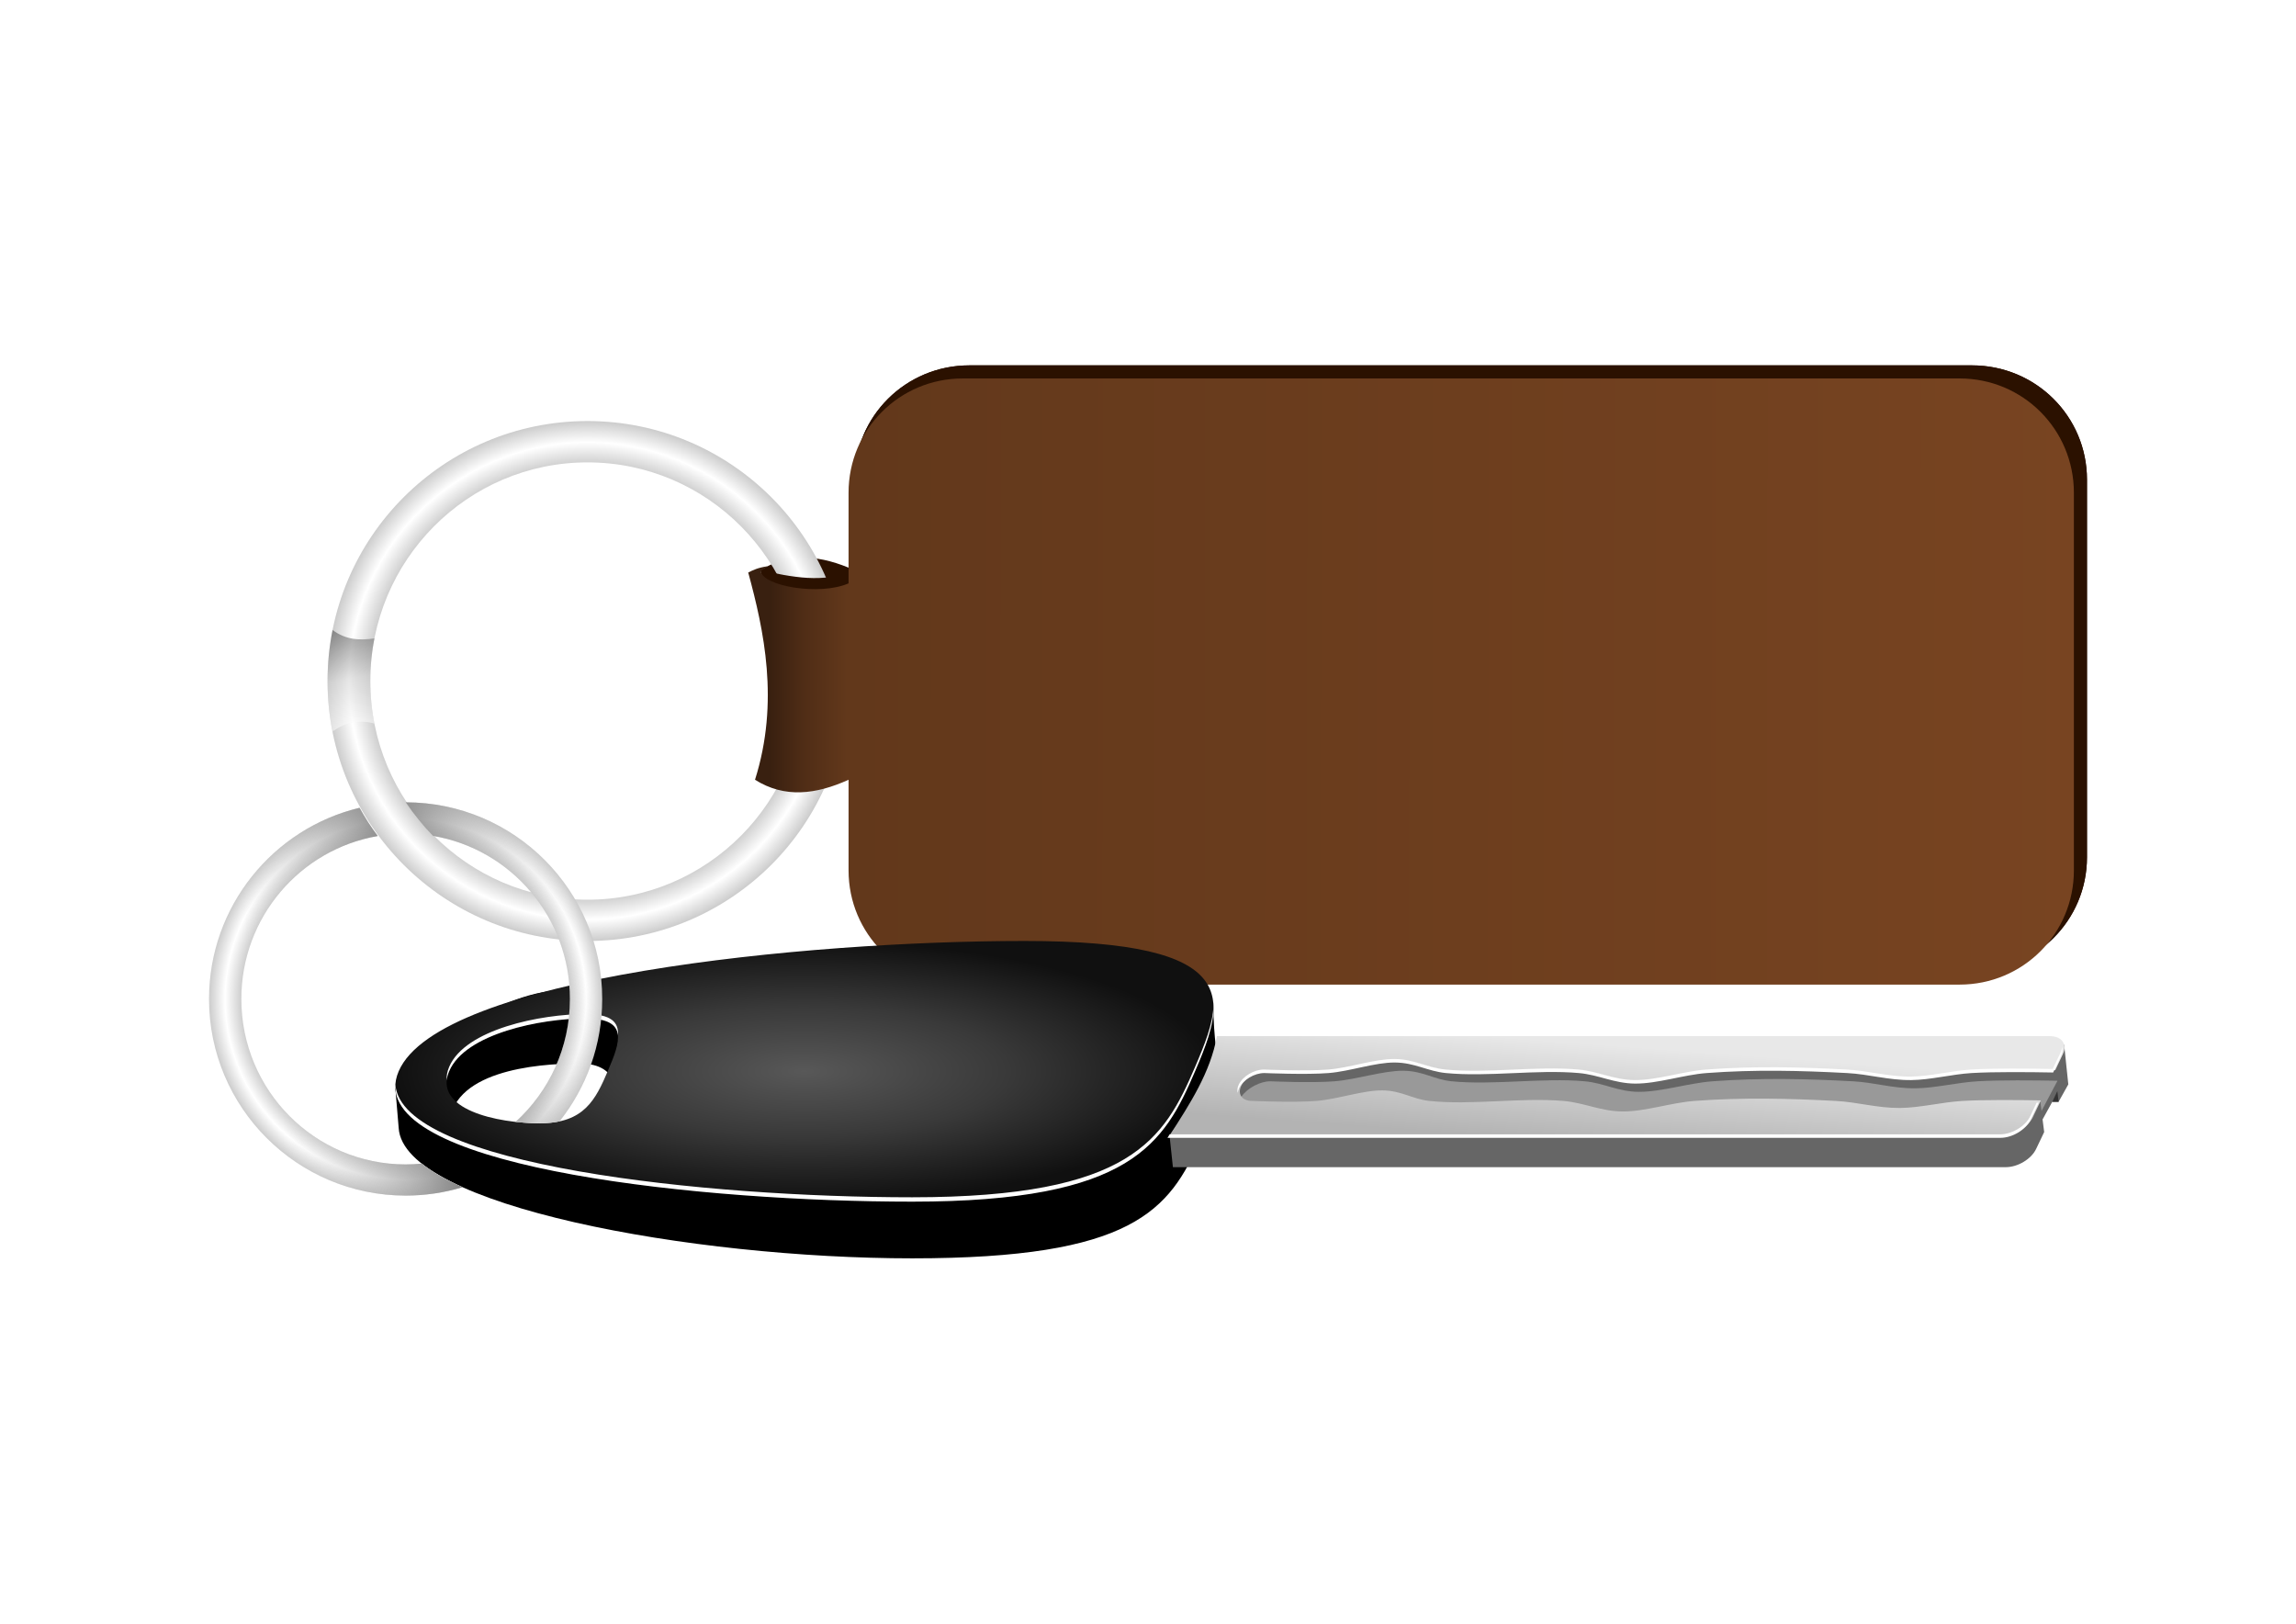 <?xml version="1.0" encoding="UTF-8" standalone="no"?>
<!-- Created with Inkscape (http://www.inkscape.org/) -->

<svg
   xmlns:dc="http://purl.org/dc/elements/1.1/"
   xmlns:cc="http://creativecommons.org/ns#"
   xmlns:rdf="http://www.w3.org/1999/02/22-rdf-syntax-ns#"
   xmlns:svg="http://www.w3.org/2000/svg"
   xmlns="http://www.w3.org/2000/svg"
   xmlns:xlink="http://www.w3.org/1999/xlink"
   xmlns:sodipodi="http://sodipodi.sourceforge.net/DTD/sodipodi-0.dtd"
   xmlns:inkscape="http://www.inkscape.org/namespaces/inkscape"
   width="1052.362"
   height="744.094"
   id="svg2"
   version="1.1"
   inkscape:version="0.48.0 r9654"
   sodipodi:docname="NegociCarro.svg">
  <defs
     id="defs4">
    <linearGradient
       id="linearGradient5562">
      <stop
         style="stop-color:#784421;stop-opacity:1;"
         offset="0"
         id="stop5564" />
      <stop
         id="stop5566"
         offset="0.941"
         style="stop-color:#62381b;stop-opacity:1" />
      <stop
         id="stop5568"
         offset="0.974"
         style="stop-color:#502d16;stop-opacity:1;" />
      <stop
         style="stop-color:#392010;stop-opacity:1;"
         offset="1"
         id="stop5570" />
    </linearGradient>
    <linearGradient
       id="linearGradient5488">
      <stop
         style="stop-color:#cccccc;stop-opacity:0;"
         offset="0"
         id="stop5490" />
      <stop
         id="stop5492"
         offset="0.493"
         style="stop-color:#838383;stop-opacity:1;" />
      <stop
         id="stop5494"
         offset="1"
         style="stop-color:#cccccc;stop-opacity:0;" />
    </linearGradient>
    <linearGradient
       id="linearGradient4870">
      <stop
         style="stop-color:#666666;stop-opacity:1;"
         offset="0"
         id="stop4872" />
      <stop
         id="stop4878"
         offset="0.5"
         style="stop-color:#666666;stop-opacity:1;" />
      <stop
         style="stop-color:#666666;stop-opacity:1;"
         offset="1"
         id="stop4874" />
    </linearGradient>
    <linearGradient
       id="linearGradient4750">
      <stop
         style="stop-color:#b3b3b3;stop-opacity:1;"
         offset="0"
         id="stop4752" />
      <stop
         style="stop-color:#e8e8e8;stop-opacity:1;"
         offset="1"
         id="stop4754" />
    </linearGradient>
    <linearGradient
       id="linearGradient3894">
      <stop
         style="stop-color:#585858;stop-opacity:1;"
         offset="0"
         id="stop3896" />
      <stop
         id="stop3902"
         offset="0.5"
         style="stop-color:#393939;stop-opacity:1;" />
      <stop
         style="stop-color:#101010;stop-opacity:1;"
         offset="1"
         id="stop3898" />
    </linearGradient>
    <linearGradient
       id="linearGradient3046">
      <stop
         id="stop3048"
         offset="0"
         style="stop-color:#784421;stop-opacity:1;" />
      <stop
         style="stop-color:#62381b;stop-opacity:1"
         offset="0.941"
         id="stop5560" />
      <stop
         style="stop-color:#502d16;stop-opacity:1;"
         offset="0.974"
         id="stop3050" />
      <stop
         id="stop3052"
         offset="1"
         style="stop-color:#392010;stop-opacity:1;" />
    </linearGradient>
    <linearGradient
       id="linearGradient3805">
      <stop
         style="stop-color:#784421;stop-opacity:1;"
         offset="0"
         id="stop3807" />
      <stop
         id="stop3813"
         offset="0.5"
         style="stop-color:#502d16;stop-opacity:1;" />
      <stop
         style="stop-color:#392010;stop-opacity:1;"
         offset="1"
         id="stop3809" />
    </linearGradient>
    <linearGradient
       id="linearGradient3827">
      <stop
         id="stop3829"
         offset="0"
         style="stop-color:#6f6f6f;stop-opacity:1;" />
      <stop
         style="stop-color:#3d3d3d;stop-opacity:1;"
         offset="0.049"
         id="stop3841" />
      <stop
         style="stop-color:#cccccc;stop-opacity:1;"
         offset="0.515"
         id="stop3837" />
      <stop
         id="stop3839"
         offset="0.955"
         style="stop-color:#ffffff;stop-opacity:1;" />
      <stop
         id="stop3833"
         offset="1"
         style="stop-color:#cccccc;stop-opacity:0;" />
    </linearGradient>
    <linearGradient
       id="linearGradient3765">
      <stop
         style="stop-color:#cccccc;stop-opacity:1;"
         offset="0"
         id="stop3767" />
      <stop
         id="stop3773"
         offset="0.831"
         style="stop-color:#cccccc;stop-opacity:1;" />
      <stop
         style="stop-color:#ffffff;stop-opacity:1;"
         offset="0.918"
         id="stop3775" />
      <stop
         style="stop-color:#cccccc;stop-opacity:1;"
         offset="1"
         id="stop3769" />
    </linearGradient>
    <radialGradient
       inkscape:collect="always"
       xlink:href="#linearGradient3765"
       id="radialGradient3771"
       cx="499.516"
       cy="371.859"
       fx="499.516"
       fy="371.859"
       r="181.328"
       gradientUnits="userSpaceOnUse"
       gradientTransform="translate(112.683,213.018)" />
    <radialGradient
       inkscape:collect="always"
       xlink:href="#linearGradient3765-7"
       id="radialGradient3771-1"
       cx="499.516"
       cy="371.859"
       fx="499.516"
       fy="371.859"
       r="181.328"
       gradientUnits="userSpaceOnUse" />
    <linearGradient
       id="linearGradient3765-7">
      <stop
         style="stop-color:#cccccc;stop-opacity:1;"
         offset="0"
         id="stop3767-4" />
      <stop
         id="stop3773-0"
         offset="0.831"
         style="stop-color:#cccccc;stop-opacity:1;" />
      <stop
         style="stop-color:#ffffff;stop-opacity:1;"
         offset="0.918"
         id="stop3775-9" />
      <stop
         style="stop-color:#cccccc;stop-opacity:1;"
         offset="1"
         id="stop3769-4" />
    </linearGradient>
    <radialGradient
       gradientTransform="translate(406.591,-56.069)"
       r="181.328"
       fy="371.859"
       fx="499.516"
       cy="371.859"
       cx="499.516"
       gradientUnits="userSpaceOnUse"
       id="radialGradient3797"
       xlink:href="#linearGradient3765-7"
       inkscape:collect="always" />
    <linearGradient
       inkscape:collect="always"
       xlink:href="#linearGradient3827"
       id="linearGradient3825"
       x1="639.92"
       y1="457.574"
       x2="602.417"
       y2="458.079"
       gradientUnits="userSpaceOnUse" />
    <radialGradient
       inkscape:collect="always"
       xlink:href="#linearGradient3765-4"
       id="radialGradient3771-2"
       cx="499.516"
       cy="371.859"
       fx="499.516"
       fy="371.859"
       r="181.328"
       gradientUnits="userSpaceOnUse"
       gradientTransform="translate(112.683,220.339)" />
    <linearGradient
       id="linearGradient3765-4">
      <stop
         style="stop-color:#cccccc;stop-opacity:1;"
         offset="0"
         id="stop3767-5" />
      <stop
         id="stop3773-5"
         offset="0.831"
         style="stop-color:#cccccc;stop-opacity:1;" />
      <stop
         style="stop-color:#ffffff;stop-opacity:1;"
         offset="0.918"
         id="stop3775-1" />
      <stop
         style="stop-color:#cccccc;stop-opacity:1;"
         offset="1"
         id="stop3769-7" />
    </linearGradient>
    <radialGradient
       r="181.328"
       fy="371.859"
       fx="499.516"
       cy="371.859"
       cx="499.516"
       gradientTransform="translate(-342.373,-193.994)"
       gradientUnits="userSpaceOnUse"
       id="radialGradient3867"
       xlink:href="#linearGradient3765-4"
       inkscape:collect="always" />
    <linearGradient
       inkscape:collect="always"
       xlink:href="#linearGradient3827"
       id="linearGradient3895"
       x1="572.335"
       y1="756.648"
       x2="644.384"
       y2="744.326"
       gradientUnits="userSpaceOnUse" />
    <radialGradient
       inkscape:collect="always"
       xlink:href="#linearGradient3765"
       id="radialGradient3023"
       gradientUnits="userSpaceOnUse"
       gradientTransform="translate(112.683,213.018)"
       cx="499.516"
       cy="371.859"
       fx="499.516"
       fy="371.859"
       r="181.328" />
    <linearGradient
       inkscape:collect="always"
       xlink:href="#linearGradient3827"
       id="linearGradient3025"
       gradientUnits="userSpaceOnUse"
       x1="572.335"
       y1="756.648"
       x2="646.783"
       y2="744.579" />
    <linearGradient
       inkscape:collect="always"
       xlink:href="#linearGradient5562"
       id="linearGradient3044"
       gradientUnits="userSpaceOnUse"
       gradientTransform="matrix(0,-1,1,0,0,2)"
       x1="-104.091"
       y1="471.067"
       x2="-701.608"
       y2="470.312" />
    <radialGradient
       inkscape:collect="always"
       xlink:href="#linearGradient3894"
       id="radialGradient3900"
       cx="675.672"
       cy="649.951"
       fx="675.672"
       fy="649.951"
       r="59.722"
       gradientTransform="matrix(1,0,0,3.14,-6,-1352.727)"
       gradientUnits="userSpaceOnUse" />
    <radialGradient
       inkscape:collect="always"
       xlink:href="#linearGradient3894-9"
       id="radialGradient3900-1"
       cx="675.672"
       cy="649.951"
       fx="675.672"
       fy="649.951"
       r="59.722"
       gradientTransform="matrix(1,0,0,3.14,0,-1390.727)"
       gradientUnits="userSpaceOnUse" />
    <linearGradient
       id="linearGradient3894-9">
      <stop
         style="stop-color:#585858;stop-opacity:1;"
         offset="0"
         id="stop3896-4" />
      <stop
         id="stop3902-3"
         offset="0.5"
         style="stop-color:#393939;stop-opacity:1;" />
      <stop
         style="stop-color:#101010;stop-opacity:1;"
         offset="1"
         id="stop3898-0" />
    </linearGradient>
    <radialGradient
       r="59.722"
       fy="649.951"
       fx="675.672"
       cy="649.951"
       cx="675.672"
       gradientTransform="matrix(1,0,0,3.14,-2,-1390.727)"
       gradientUnits="userSpaceOnUse"
       id="radialGradient3920"
       xlink:href="#linearGradient3894-9"
       inkscape:collect="always" />
    <linearGradient
       id="linearGradient3894-9-1">
      <stop
         style="stop-color:#585858;stop-opacity:1;"
         offset="0"
         id="stop3896-4-6" />
      <stop
         id="stop3902-3-2"
         offset="0.5"
         style="stop-color:#393939;stop-opacity:1;" />
      <stop
         style="stop-color:#101010;stop-opacity:1;"
         offset="1"
         id="stop3898-0-2" />
    </linearGradient>
    <radialGradient
       inkscape:collect="always"
       xlink:href="#linearGradient3894-0"
       id="radialGradient3900-2"
       cx="675.672"
       cy="649.951"
       fx="675.672"
       fy="649.951"
       r="59.722"
       gradientTransform="matrix(1,0,0,3.14,0,-1390.727)"
       gradientUnits="userSpaceOnUse" />
    <linearGradient
       id="linearGradient3894-0">
      <stop
         style="stop-color:#585858;stop-opacity:1;"
         offset="0"
         id="stop3896-9" />
      <stop
         id="stop3902-6"
         offset="0.5"
         style="stop-color:#393939;stop-opacity:1;" />
      <stop
         style="stop-color:#101010;stop-opacity:1;"
         offset="1"
         id="stop3898-9" />
    </linearGradient>
    <radialGradient
       r="59.722"
       fy="649.951"
       fx="675.672"
       cy="649.951"
       cx="675.672"
       gradientTransform="matrix(1,0,0,3.14,53.479,-991.59)"
       gradientUnits="userSpaceOnUse"
       id="radialGradient3963"
       xlink:href="#linearGradient3894-0"
       inkscape:collect="always" />
    <radialGradient
       inkscape:collect="always"
       xlink:href="#linearGradient3894-0"
       id="radialGradient3997"
       gradientUnits="userSpaceOnUse"
       gradientTransform="matrix(0,1,-3.14,0,1954.311,-258.877)"
       cx="675.672"
       cy="649.951"
       fx="675.672"
       fy="649.951"
       r="59.722" />
    <filter
       id="filter4016"
       inkscape:label="filter1">
      <feGaussianBlur
         stdDeviation="1.6"
         id="feGaussianBlur4018" />
    </filter>
    <linearGradient
       inkscape:collect="always"
       xlink:href="#linearGradient4750-9"
       id="linearGradient4756-8"
       x1="712.043"
       y1="375.533"
       x2="655.481"
       y2="370.533"
       gradientUnits="userSpaceOnUse" />
    <linearGradient
       id="linearGradient4750-9">
      <stop
         style="stop-color:#b3b3b3;stop-opacity:1;"
         offset="0"
         id="stop4752-6" />
      <stop
         style="stop-color:#e8e8e8;stop-opacity:1;"
         offset="1"
         id="stop4754-1" />
    </linearGradient>
    <linearGradient
       gradientTransform="translate(191.974,289.33)"
       y2="370.533"
       x2="655.481"
       y1="375.533"
       x1="712.043"
       gradientUnits="userSpaceOnUse"
       id="linearGradient4773-3"
       xlink:href="#linearGradient4750-9-1"
       inkscape:collect="always" />
    <linearGradient
       id="linearGradient4750-9-1">
      <stop
         style="stop-color:#b3b3b3;stop-opacity:1;"
         offset="0"
         id="stop4752-6-4" />
      <stop
         style="stop-color:#e8e8e8;stop-opacity:1;"
         offset="1"
         id="stop4754-1-1" />
    </linearGradient>
    <filter
       id="filter4827"
       inkscape:label="filter2">
      <feGaussianBlur
         stdDeviation="0.7"
         id="feGaussianBlur4829" />
    </filter>
    <radialGradient
       inkscape:collect="always"
       xlink:href="#linearGradient3894"
       id="radialGradient4868"
       gradientUnits="userSpaceOnUse"
       gradientTransform="matrix(1,0,0,3.14,-6,-1352.727)"
       cx="675.672"
       cy="649.951"
       fx="675.672"
       fy="649.951"
       r="59.722" />
    <linearGradient
       inkscape:collect="always"
       xlink:href="#linearGradient4870"
       id="linearGradient4887"
       gradientUnits="userSpaceOnUse"
       x1="660.424"
       y1="311.271"
       x2="730.043"
       y2="311.271" />
    <linearGradient
       inkscape:collect="always"
       xlink:href="#linearGradient4750"
       id="linearGradient4889"
       gradientUnits="userSpaceOnUse"
       x1="712.043"
       y1="375.533"
       x2="655.481"
       y2="370.533" />
    <linearGradient
       id="linearGradient3765-5">
      <stop
         style="stop-color:#cccccc;stop-opacity:1;"
         offset="0"
         id="stop3767-9" />
      <stop
         id="stop3773-4"
         offset="0.831"
         style="stop-color:#cccccc;stop-opacity:1;" />
      <stop
         style="stop-color:#ffffff;stop-opacity:1;"
         offset="0.918"
         id="stop3775-7" />
      <stop
         style="stop-color:#cccccc;stop-opacity:1;"
         offset="1"
         id="stop3769-0" />
    </linearGradient>
    <linearGradient
       inkscape:collect="always"
       xlink:href="#linearGradient3827-3"
       id="linearGradient3025-4"
       gradientUnits="userSpaceOnUse"
       x1="572.335"
       y1="756.648"
       x2="646.783"
       y2="744.579" />
    <linearGradient
       id="linearGradient3827-3">
      <stop
         id="stop3829-4"
         offset="0"
         style="stop-color:#6f6f6f;stop-opacity:1;" />
      <stop
         style="stop-color:#3d3d3d;stop-opacity:1;"
         offset="0.049"
         id="stop3841-5" />
      <stop
         style="stop-color:#cccccc;stop-opacity:1;"
         offset="0.515"
         id="stop3837-5" />
      <stop
         id="stop3839-7"
         offset="0.955"
         style="stop-color:#ffffff;stop-opacity:1;" />
      <stop
         id="stop3833-3"
         offset="1"
         style="stop-color:#cccccc;stop-opacity:0;" />
    </linearGradient>
    <linearGradient
       id="linearGradient3765-5-6">
      <stop
         style="stop-color:#cccccc;stop-opacity:1;"
         offset="0"
         id="stop3767-9-3" />
      <stop
         id="stop3773-4-6"
         offset="0.831"
         style="stop-color:#cccccc;stop-opacity:1;" />
      <stop
         style="stop-color:#ffffff;stop-opacity:1;"
         offset="0.918"
         id="stop3775-7-0" />
      <stop
         style="stop-color:#cccccc;stop-opacity:1;"
         offset="1"
         id="stop3769-0-5" />
    </linearGradient>
    <linearGradient
       y2="744.579"
       x2="646.783"
       y1="756.648"
       x1="572.335"
       gradientUnits="userSpaceOnUse"
       id="linearGradient4917-1"
       xlink:href="#linearGradient3827-3-5"
       inkscape:collect="always" />
    <linearGradient
       id="linearGradient3827-3-5">
      <stop
         id="stop3829-4-2"
         offset="0"
         style="stop-color:#6f6f6f;stop-opacity:1;" />
      <stop
         style="stop-color:#3d3d3d;stop-opacity:1;"
         offset="0.049"
         id="stop3841-5-8" />
      <stop
         style="stop-color:#cccccc;stop-opacity:1;"
         offset="0.515"
         id="stop3837-5-2" />
      <stop
         id="stop3839-7-1"
         offset="0.955"
         style="stop-color:#ffffff;stop-opacity:1;" />
      <stop
         id="stop3833-3-9"
         offset="1"
         style="stop-color:#cccccc;stop-opacity:0;" />
    </linearGradient>
    <radialGradient
       inkscape:collect="always"
       xlink:href="#linearGradient3765-5-4"
       id="radialGradient3023-9-3"
       gradientUnits="userSpaceOnUse"
       gradientTransform="translate(112.683,213.018)"
       cx="499.516"
       cy="371.859"
       fx="499.516"
       fy="371.859"
       r="181.328" />
    <linearGradient
       id="linearGradient3765-5-4">
      <stop
         style="stop-color:#cccccc;stop-opacity:1;"
         offset="0"
         id="stop3767-9-2" />
      <stop
         id="stop3773-4-1"
         offset="0.831"
         style="stop-color:#cccccc;stop-opacity:1;" />
      <stop
         style="stop-color:#ffffff;stop-opacity:1;"
         offset="0.918"
         id="stop3775-7-9" />
      <stop
         style="stop-color:#cccccc;stop-opacity:1;"
         offset="1"
         id="stop3769-0-2" />
    </linearGradient>
    <linearGradient
       id="linearGradient3765-5-6-9">
      <stop
         style="stop-color:#cccccc;stop-opacity:1;"
         offset="0"
         id="stop3767-9-3-2" />
      <stop
         id="stop3773-4-6-2"
         offset="0.831"
         style="stop-color:#cccccc;stop-opacity:1;" />
      <stop
         style="stop-color:#ffffff;stop-opacity:1;"
         offset="0.918"
         id="stop3775-7-0-5" />
      <stop
         style="stop-color:#cccccc;stop-opacity:1;"
         offset="1"
         id="stop3769-0-5-8" />
    </linearGradient>
    <linearGradient
       id="linearGradient3765-0">
      <stop
         style="stop-color:#cccccc;stop-opacity:1;"
         offset="0"
         id="stop3767-7" />
      <stop
         id="stop3773-3"
         offset="0.831"
         style="stop-color:#cccccc;stop-opacity:1;" />
      <stop
         style="stop-color:#ffffff;stop-opacity:1;"
         offset="0.918"
         id="stop3775-90" />
      <stop
         style="stop-color:#cccccc;stop-opacity:1;"
         offset="1"
         id="stop3769-9" />
    </linearGradient>
    <linearGradient
       inkscape:collect="always"
       xlink:href="#linearGradient3827-4"
       id="linearGradient3025-6"
       gradientUnits="userSpaceOnUse"
       x1="572.335"
       y1="756.648"
       x2="646.783"
       y2="744.579" />
    <linearGradient
       id="linearGradient3827-4">
      <stop
         id="stop3829-9"
         offset="0"
         style="stop-color:#6f6f6f;stop-opacity:1;" />
      <stop
         style="stop-color:#3d3d3d;stop-opacity:1;"
         offset="0.049"
         id="stop3841-2" />
      <stop
         style="stop-color:#cccccc;stop-opacity:1;"
         offset="0.515"
         id="stop3837-2" />
      <stop
         id="stop3839-9"
         offset="0.955"
         style="stop-color:#ffffff;stop-opacity:1;" />
      <stop
         id="stop3833-1"
         offset="1"
         style="stop-color:#cccccc;stop-opacity:0;" />
    </linearGradient>
    <linearGradient
       id="linearGradient3765-1">
      <stop
         style="stop-color:#cccccc;stop-opacity:1;"
         offset="0"
         id="stop3767-77" />
      <stop
         id="stop3773-6"
         offset="0.831"
         style="stop-color:#cccccc;stop-opacity:1;" />
      <stop
         style="stop-color:#ffffff;stop-opacity:1;"
         offset="0.918"
         id="stop3775-3" />
      <stop
         style="stop-color:#cccccc;stop-opacity:1;"
         offset="1"
         id="stop3769-5" />
    </linearGradient>
    <linearGradient
       inkscape:collect="always"
       xlink:href="#linearGradient3827-9"
       id="linearGradient3025-7"
       gradientUnits="userSpaceOnUse"
       x1="572.335"
       y1="756.648"
       x2="646.783"
       y2="744.579" />
    <linearGradient
       id="linearGradient3827-9">
      <stop
         id="stop3829-0"
         offset="0"
         style="stop-color:#6f6f6f;stop-opacity:1;" />
      <stop
         style="stop-color:#3d3d3d;stop-opacity:1;"
         offset="0.049"
         id="stop3841-4" />
      <stop
         style="stop-color:#cccccc;stop-opacity:1;"
         offset="0.515"
         id="stop3837-1" />
      <stop
         id="stop3839-74"
         offset="0.955"
         style="stop-color:#ffffff;stop-opacity:1;" />
      <stop
         id="stop3833-7"
         offset="1"
         style="stop-color:#cccccc;stop-opacity:0;" />
    </linearGradient>
    <linearGradient
       id="linearGradient3894-1">
      <stop
         style="stop-color:#585858;stop-opacity:1;"
         offset="0"
         id="stop3896-94" />
      <stop
         id="stop3902-67"
         offset="0.5"
         style="stop-color:#393939;stop-opacity:1;" />
      <stop
         style="stop-color:#101010;stop-opacity:1;"
         offset="1"
         id="stop3898-4" />
    </linearGradient>
    <filter
       color-interpolation-filters="sRGB"
       id="filter4016-4"
       inkscape:label="filter1">
      <feGaussianBlur
         stdDeviation="1.6"
         id="feGaussianBlur4018-5" />
    </filter>
    <radialGradient
       inkscape:collect="always"
       xlink:href="#linearGradient3765-0"
       id="radialGradient5433"
       gradientUnits="userSpaceOnUse"
       gradientTransform="matrix(0,0.497,-0.497,0,276.775,55.947)"
       cx="499.516"
       cy="371.859"
       fx="499.516"
       fy="371.859"
       r="181.328" />
    <radialGradient
       inkscape:collect="always"
       xlink:href="#linearGradient3765-0-3"
       id="radialGradient5433-0"
       gradientUnits="userSpaceOnUse"
       gradientTransform="matrix(0,0.497,-0.497,0,276.775,55.947)"
       cx="499.516"
       cy="371.859"
       fx="499.516"
       fy="371.859"
       r="181.328" />
    <linearGradient
       id="linearGradient3765-0-3">
      <stop
         id="stop3773-3-7"
         offset="0"
         style="stop-color:#cccccc;stop-opacity:0;" />
      <stop
         style="stop-color:#838383;stop-opacity:1;"
         offset="0.5"
         id="stop3775-90-9" />
      <stop
         style="stop-color:#cccccc;stop-opacity:0;"
         offset="1"
         id="stop3769-9-7" />
    </linearGradient>
    <linearGradient
       inkscape:collect="always"
       xlink:href="#linearGradient5488"
       id="linearGradient5486"
       gradientUnits="userSpaceOnUse"
       x1="595.769"
       y1="789.63"
       x2="625.531"
       y2="935.974" />
    <linearGradient
       inkscape:collect="always"
       xlink:href="#linearGradient3046-8"
       id="linearGradient3044-9"
       gradientUnits="userSpaceOnUse"
       gradientTransform="translate(962.721,-312.355)"
       x1="-104.091"
       y1="471.067"
       x2="-701.608"
       y2="470.312" />
    <linearGradient
       id="linearGradient3046-8">
      <stop
         id="stop3048-7"
         offset="0"
         style="stop-color:#784421;stop-opacity:1;" />
      <stop
         style="stop-color:#502d16;stop-opacity:1;"
         offset="0.94"
         id="stop3050-7" />
      <stop
         id="stop3052-1"
         offset="1"
         style="stop-color:#392010;stop-opacity:1;" />
    </linearGradient>
    <radialGradient
       inkscape:collect="always"
       xlink:href="#linearGradient3765"
       id="radialGradient3203"
       gradientUnits="userSpaceOnUse"
       gradientTransform="translate(112.683,213.018)"
       cx="499.516"
       cy="371.859"
       fx="499.516"
       fy="371.859"
       r="181.328" />
    <linearGradient
       inkscape:collect="always"
       xlink:href="#linearGradient3827"
       id="linearGradient3205"
       gradientUnits="userSpaceOnUse"
       x1="572.335"
       y1="756.648"
       x2="646.783"
       y2="744.579" />
    <linearGradient
       inkscape:collect="always"
       xlink:href="#linearGradient5562"
       id="linearGradient3207"
       gradientUnits="userSpaceOnUse"
       gradientTransform="matrix(0,-1,1,0,0,2)"
       x1="-104.091"
       y1="471.067"
       x2="-701.608"
       y2="470.312" />
    <radialGradient
       inkscape:collect="always"
       xlink:href="#linearGradient3894"
       id="radialGradient3209"
       gradientUnits="userSpaceOnUse"
       gradientTransform="matrix(1,0,0,3.14,-6,-1352.727)"
       cx="675.672"
       cy="649.951"
       fx="675.672"
       fy="649.951"
       r="59.722" />
    <linearGradient
       inkscape:collect="always"
       xlink:href="#linearGradient4870"
       id="linearGradient3211"
       gradientUnits="userSpaceOnUse"
       x1="660.424"
       y1="311.271"
       x2="730.043"
       y2="311.271" />
    <linearGradient
       inkscape:collect="always"
       xlink:href="#linearGradient4750"
       id="linearGradient3213"
       gradientUnits="userSpaceOnUse"
       x1="712.043"
       y1="375.533"
       x2="655.481"
       y2="370.533" />
    <radialGradient
       inkscape:collect="always"
       xlink:href="#linearGradient3765-0"
       id="radialGradient3215"
       gradientUnits="userSpaceOnUse"
       gradientTransform="matrix(0,0.497,-0.497,0,276.775,55.947)"
       cx="499.516"
       cy="371.859"
       fx="499.516"
       fy="371.859"
       r="181.328" />
    <linearGradient
       inkscape:collect="always"
       xlink:href="#linearGradient5488"
       id="linearGradient3217"
       gradientUnits="userSpaceOnUse"
       x1="595.769"
       y1="789.63"
       x2="625.531"
       y2="935.974" />
  </defs>
  <sodipodi:namedview
     id="base"
     pagecolor="#ffffff"
     bordercolor="#666666"
     borderopacity="1.0"
     inkscape:pageopacity="0.0"
     inkscape:pageshadow="2"
     inkscape:zoom="1.203125"
     inkscape:cx="444.92022"
     inkscape:cy="356.04799"
     inkscape:document-units="px"
     inkscape:current-layer="g3897"
     showgrid="false"
     inkscape:window-width="1920"
     inkscape:window-height="994"
     inkscape:window-x="-4"
     inkscape:window-y="-4"
     inkscape:window-maximized="1"
     inkscape:snap-bbox="false"
     inkscape:snap-bbox-midpoints="true"
     inkscape:snap-nodes="true"
     inkscape:object-nodes="true"
     inkscape:object-paths="true"
     inkscape:snap-intersection-paths="true"
     inkscape:snap-smooth-nodes="true"
     inkscape:snap-midpoints="true"
     inkscape:snap-global="true" />
  <g
     inkscape:label="Layer 1"
     inkscape:groupmode="layer"
     id="layer1"
     transform="translate(0,-308.268)"
     style="display:inline">
    <g
       id="g3897"
       transform="matrix(0,1,-1,0,962.721,-4.088)">
      <g
         id="g3180"
         transform="translate(153.622,-93.931)">
        <path
           inkscape:export-ydpi="270"
           inkscape:export-xdpi="270"
           inkscape:export-filename="K:\trampos\Negoci Carros\g5478.png"
           id="rect3027-15-8"
           d="m 603.949,612.348 c 0,29.18 -23.365,52.649 -52.375,52.649 l -41.531,0 c -6.242,14.366 -3.038,28.76 0,43.125 -26.339,-7.21 -54.239,-11.347 -90,0 -8.559,-13.702 -6.75,-28.083 0,-43.125 l -41.531,0 c -29.01,0 -52.344,-23.469 -52.344,-52.649 l 0,-459.572 c 0,-29.18 23.333,-52.681 52.344,-52.681 l 173.062,0 c 29.01,0 52.375,23.501 52.375,52.681 l 0,459.572 z"
           style="color:#000000;fill:#2b1100;fill-opacity:1;fill-rule:evenodd;stroke:none;stroke-width:2;marker:none;visibility:visible;display:inline;overflow:visible;enable-background:accumulate"
           inkscape:connector-curvature="0" />
        <g
           inkscape:export-ydpi="270"
           inkscape:export-xdpi="270"
           inkscape:export-filename="K:\trampos\Negoci Carros\g5478.png"
           transform="matrix(0.657,0,0,0.657,68.612,403.122)"
           id="g3015">
          <path
             inkscape:connector-curvature="0"
             id="path3760"
             d="m 612.214,403.549 c -100.142,0 -181.344,81.171 -181.344,181.312 0,100.142 81.202,181.344 181.344,181.344 100.142,0 181.312,-81.202 181.312,-181.344 0,-100.142 -81.171,-181.312 -181.312,-181.312 z m 0,29.812 c 84.242,0 152.531,67.816 152.531,151.5 0,83.684 -68.29,151.531 -152.531,151.531 -84.242,0 -152.531,-67.847 -152.531,-151.531 0,-83.684 68.29,-151.5 152.531,-151.5 z"
             style="color:#000000;fill:url(#radialGradient3203);fill-opacity:1;fill-rule:evenodd;stroke:none;stroke-width:2;marker:none;visibility:visible;display:inline;overflow:visible;enable-background:accumulate" />
          <path
             inkscape:connector-curvature="0"
             id="path3760-1"
             d="m 582.464,733.518 c 1.444,9.918 1.209,19.742 -5.844,29.188 11.514,2.293 23.407,3.5 35.594,3.5 12.176,0 24.059,-1.211 35.562,-3.5 -5.659,-5.936 -9.318,-18.492 -5.844,-29.188 -9.611,1.886 -19.55,2.875 -29.719,2.875 -10.179,0 -20.129,-0.986 -29.75,-2.875 z"
             style="opacity:0.5;color:#000000;fill:url(#linearGradient3205);fill-opacity:1;fill-rule:evenodd;stroke:none;stroke-width:2;marker:none;visibility:visible;display:inline;overflow:visible;enable-background:accumulate"
             sodipodi:nodetypes="ccsccsc" />
        </g>
        <path
           inkscape:export-ydpi="270"
           inkscape:export-xdpi="270"
           inkscape:export-filename="K:\trampos\Negoci Carros\g5478.png"
           id="rect3027-15"
           d="m 326.168,612.348 c 0,29.18 23.365,52.649 52.375,52.649 l 41.531,0 c 6.242,14.366 3.038,28.76 0,43.125 26.339,-7.21 54.239,-11.347 90,0 8.559,-13.702 6.75,-28.083 0,-43.125 l 41.531,0 c 29.01,0 52.344,-23.469 52.344,-52.649 l 0,-459.572 c 0,-29.18 -23.333,-52.681 -52.344,-52.681 l -173.062,0 c -29.01,0 -52.375,23.501 -52.375,52.681 l 0,459.572 z"
           style="color:#000000;fill:#2b1100;fill-opacity:1;fill-rule:evenodd;stroke:none;stroke-width:2;marker:none;visibility:visible;display:inline;overflow:visible;enable-background:accumulate"
           inkscape:connector-curvature="0" />
        <path
           inkscape:export-ydpi="270"
           inkscape:export-xdpi="270"
           inkscape:export-filename="K:\trampos\Negoci Carros\g5478.png"
           sodipodi:nodetypes="ssccccccsssssss"
           inkscape:connector-curvature="0"
           id="rect3027"
           d="m 332.168,615.377 c 0,29.01 23.365,52.344 52.375,52.344 l 41.531,0 c 5.813,13.301 1.259,39.325 -5.609,40.243 l -2.221,-3.026 c 0.663,4.425 1.727,6.468 2.843,8.774 26.339,-7.168 59.226,-14.398 94.987,-3.117 8.559,-13.623 6.75,-27.92 0,-42.875 l 41.531,0 c 29.01,0 52.344,-23.333 52.344,-52.344 l 0,-456.906 c 0,-29.01 -23.333,-52.375 -52.344,-52.375 l -173.062,0 c -29.01,0 -52.375,23.365 -52.375,52.375 z"
           style="color:#000000;fill:url(#linearGradient3207);fill-opacity:1;fill-rule:evenodd;stroke:none;stroke-width:2;marker:none;visibility:visible;display:inline;overflow:visible;enable-background:accumulate" />
        <g
           inkscape:export-ydpi="270"
           inkscape:export-xdpi="270"
           inkscape:export-filename="K:\trampos\Negoci Carros\g5478.png"
           transform="translate(-20,0)"
           id="g4020">
          <path
             style="color:#000000;fill:#000000;fill-opacity:1;fill-rule:evenodd;stroke:none;stroke-width:2;marker:none;visibility:visible;display:inline;overflow:visible;enable-background:accumulate"
             d="m 695.656,873.918 c 35.675,-2.125 59.738,-134.613 59.738,-235.398 0,-100.785 -21.708,-117.945 -54.688,-132.145 -32.98,-14.2 -26.901,-6.038 -62.588,-5.811 0,55.322 -17.425,240.464 -4.59,307.798 6.053,31.759 35.196,59.701 44.114,67.071 18.013,-1.516 0,0 18.013,-1.516 z m -0.032,-23.134 c -26,0 -29.479,-39.41 -29.539,-59.504 -0.06,-20.094 16.044,-18.942 29.316,-13.278 13.273,5.664 11.526,6.226 11.586,26.32 0.06,20.094 -5.21,25.696 -11.363,46.462 z"
             id="path3054"
             inkscape:connector-curvature="0"
             sodipodi:nodetypes="csscscccsssc" />
          <path
             style="color:#000000;fill:url(#radialGradient3209);fill-opacity:1;fill-rule:evenodd;stroke:none;stroke-width:2;marker:none;visibility:visible;display:inline;overflow:visible;enable-background:accumulate"
             d="m 669.656,873.918 c 43.175,18.59 59.738,-134.613 59.738,-235.398 0,-100.785 -26.758,-115.42 -59.738,-129.62 -32.98,-14.2 -59.706,-22.594 -59.706,78.191 0,100.785 16.531,268.237 59.706,286.827 z m -0.032,-23.134 c -17.376,-7.416 -24.122,-42.267 -24.182,-62.361 -0.06,-20.094 10.687,-16.085 23.959,-10.42 13.273,5.664 24.026,10.869 24.086,30.963 0.06,20.094 -6.488,49.235 -23.863,41.819 z"
             id="path3054-3"
             inkscape:connector-curvature="0" />
          <path
             style="color:#000000;fill:#ffffff;fill-opacity:1;fill-rule:evenodd;stroke:none;stroke-width:2;marker:none;visibility:visible;display:inline;overflow:visible;filter:url(#filter4016);enable-background:accumulate"
             d="m 639.692,500.454 c 8.342,0.287 17.863,4.087 27.969,8.438 32.98,14.2 59.75,28.84 59.75,129.625 0,94.276 -14.509,234.412 -51.719,236.906 38.7,2.515 53.719,-140.95 53.719,-236.906 0,-100.785 -26.77,-115.425 -59.75,-129.625 -10.924,-4.704 -21.161,-8.765 -29.969,-8.438 z m 3.75,287.969 c 0.06,20.094 6.812,54.928 24.188,62.344 2.246,0.959 4.294,1.29 6.188,1.125 -1.324,-0.13 -2.709,-0.494 -4.188,-1.125 -17.376,-7.415 -24.127,-42.25 -24.188,-62.344 -0.032,-10.607 2.946,-14.523 7.719,-15 -5.92,-0.42 -9.755,2.986 -9.719,15 z"
             id="path3054-3-0"
             inkscape:connector-curvature="0" />
        </g>
        <g
           inkscape:export-ydpi="270"
           inkscape:export-xdpi="270"
           inkscape:export-filename="K:\trampos\Negoci Carros\g5478.png"
           transform="translate(-4,-2)"
           id="g5533">
          <g
             id="g4831"
             transform="matrix(0.878,-0.041,0,0.958,57.922,47.188)">
            <g
               id="g4880"
               transform="matrix(0.917,-0.05,0,1,59.118,34.742)">
              <path
                 style="color:#000000;fill:url(#linearGradient3211);fill-opacity:1;fill-rule:evenodd;stroke:none;stroke-width:2;marker:none;visibility:visible;display:inline;overflow:visible;enable-background:accumulate"
                 d="m 673.481,499.875 c 15.579,3.734 24.858,19.402 38.562,27.709 0,0 0,0 18,0 l 0,-398.531 c 0,-5.725 -4.618,-12.575 -10.344,-15.38 l -9.656,-4.73 -7.163,0.133 -10.001,-5.529 0.166,20.698 17.31,22.227 -8,33 c -2.569,10.596 8.668,17.085 8,27.594 -1.388,21.837 -2.099,44.197 0,67.688 1.004,11.239 1.72,23.974 1.688,34.752 -0.031,10.447 -0.683,17.951 -1.688,27.873 -2.053,20.277 2.537,44.168 0,64.156 -1.007,7.935 -5.835,12.665 -6,21.811 -0.165,9.146 4.995,21.811 6,32.221 1.036,10.725 0,30.812 0,30.812 0,4.757 -3.837,6.714 -8.594,4.384 -4.757,-2.33 -8.594,-8.047 -8.594,-12.804 0,0 1.036,-20.088 0,-30.812 -1.005,-10.409 -6.088,-22.708 -6,-32.221 0.088,-9.512 4.994,-15.246 6,-23.842 2.334,-19.941 -2.139,-43.568 0,-63.625 1.005,-9.424 5.922,-16.444 6,-26.373 0.085,-10.752 -4.996,-23.513 -6,-34.752 -2.084,-23.315 -1.378,-45.513 0,-67.188 0.668,-10.509 4.122,-19.437 4,-30.353 -0.103,-9.239 -3.924,-19.726 -4,-29.241 l -0.312,-39.028 -9.915,-5.54 -22.516,-0.025 4.744,319.966 z"
                 id="rect4027"
                 inkscape:connector-curvature="0"
                 sodipodi:nodetypes="cccsscccccsssssssscscsssssssssccccc" />
              <path
                 style="color:#000000;fill:#999999;fill-opacity:1;fill-rule:evenodd;stroke:none;stroke-width:2;marker:none;visibility:visible;display:inline;overflow:visible;enable-background:accumulate"
                 d="m 675.168,412.533 c -0.088,9.496 4.995,22.775 6,33.375 1.036,10.921 0,30.781 0,30.781 0,4.757 3.837,11.205 8.594,14.438 4.757,3.233 8.594,2.007 8.594,-2.75 0,0 1.036,-19.891 0,-30.812 -1.005,-10.6 -6.165,-24.261 -6,-33.375 0.165,-9.114 4.993,-12.912 6,-20.656 2.537,-19.507 -2.053,-44.269 0,-64.156 1.005,-9.732 5.969,-16.277 6,-26.719 0.032,-10.772 -4.996,-24.477 -6,-35.906 -2.099,-23.889 -1.388,-46.113 0,-67.688 0.668,-10.383 4.094,-18.673 4,-29.594 -0.083,-9.578 -3.332,-21.047 -4,-31 -0.595,-8.864 -0.566,-21.676 -0.406,-32 l -5.25,-7.219 5.375,-0.094 -17.219,-9.188 c -0.242,11.18 -0.435,27.583 0.312,38.344 0.668,9.619 3.897,20.71 4,29.969 0.122,10.939 -3.332,19.242 -4,29.625 -1.378,21.413 -2.084,43.446 0,67.156 1.004,11.429 6.085,25.17 6,35.906 -0.078,9.914 -4.995,15.985 -6,25.219 -2.139,19.651 2.334,44.158 0,63.656 -1.006,8.405 -5.912,13.192 -6,22.688 z"
                 id="rect4658-2-2"
                 inkscape:connector-curvature="0" />
              <path
                 style="color:#000000;fill:url(#linearGradient3213);fill-opacity:1;fill-rule:evenodd;stroke:none;stroke-width:2;marker:none;visibility:visible;display:inline;overflow:visible;enable-background:accumulate"
                 d="m 655.481,499.875 c 20.615,4.941 38.574,16.361 56.562,27.709 l 0,-398.531 c 0,-5.725 -4.618,-12.575 -10.344,-15.38 l -9.656,-4.73 c -0.231,10.898 -0.396,27.115 0.312,37.528 0.668,9.826 3.917,20.679 4,30.241 0.094,10.903 -3.332,19.844 -4,30.353 -1.388,21.837 -2.099,44.197 0,67.688 1.004,11.239 6.032,23.974 6,34.752 -0.031,10.447 -4.995,17.951 -6,27.873 -2.053,20.277 2.537,44.168 0,64.156 -1.007,7.935 -5.835,12.665 -6,21.811 -0.165,9.146 4.995,21.811 6,32.221 1.036,10.725 0,30.812 0,30.812 0,4.757 -3.837,6.714 -8.594,4.384 -4.757,-2.33 -8.594,-8.047 -8.594,-12.804 0,0 1.036,-20.088 0,-30.812 -1.005,-10.409 -6.088,-22.708 -6,-32.221 0.088,-9.512 4.994,-15.246 6,-23.842 2.334,-19.941 -2.139,-43.568 0,-63.625 1.005,-9.424 5.922,-16.444 6,-26.373 0.085,-10.752 -4.996,-23.513 -6,-34.752 -2.084,-23.315 -1.378,-45.513 0,-67.188 0.668,-10.509 4.122,-19.437 4,-30.353 -0.103,-9.239 -3.332,-19.749 -4,-29.241 -0.764,-10.851 -0.563,-27.797 -0.312,-39.028 l -9.031,-4.424 c -5.725,-2.805 -10.344,-0.48 -10.344,5.245 z"
                 id="rect4027-4"
                 inkscape:connector-curvature="0"
                 sodipodi:nodetypes="ccsscssssssssscscssssssssscssc" />
              <path
                 style="fill:#333333;stroke:none"
                 d="m 862.198,380.5 -3.023,0.024 2.991,-6.146 z"
                 id="path4745"
                 inkscape:connector-curvature="0"
                 transform="matrix(0,-1,1,0,312.355,962.721)"
                 sodipodi:nodetypes="cccc" />
              <path
                 style="color:#000000;fill:#ffffff;fill-opacity:1;fill-rule:evenodd;stroke:none;stroke-width:2;marker:none;visibility:visible;display:inline;overflow:visible;filter:url(#filter4827);enable-background:accumulate"
                 d="m 661.606,96.105 c 1.106,0.142 2.284,0.514 3.531,1.125 l 9.031,4.406 c -0.251,11.231 -0.452,28.18 0.312,39.031 0.668,9.492 3.897,20.011 4,29.25 0.122,10.916 -3.332,19.834 -4,30.344 -1.378,21.674 -2.084,43.872 0,67.188 1.004,11.239 6.085,23.998 6,34.75 -0.078,9.929 -4.995,16.951 -6,26.375 -2.139,20.057 2.334,43.684 0,63.625 -1.006,8.596 -5.912,14.331 -6,23.844 -0.088,9.512 4.995,21.81 6,32.219 1.036,10.725 0,30.812 0,30.812 0,4.757 3.837,10.482 8.594,12.812 1.733,0.849 3.34,1.092 4.688,0.875 -0.845,-0.137 -1.749,-0.415 -2.688,-0.875 -4.757,-2.33 -8.594,-8.056 -8.594,-12.812 0,0 1.036,-20.088 0,-30.812 -1.005,-10.409 -6.088,-22.706 -6,-32.219 0.088,-9.512 4.994,-15.248 6,-23.844 2.334,-19.941 -2.139,-43.568 0,-63.625 1.005,-9.424 5.922,-16.446 6,-26.375 0.085,-10.752 -4.996,-23.511 -6,-34.75 -2.084,-23.315 -1.378,-45.513 0,-67.188 0.668,-10.509 4.122,-19.427 4,-30.344 -0.103,-9.239 -3.332,-19.758 -4,-29.25 -0.764,-10.851 -0.563,-27.8 -0.312,-39.031 l -9.031,-4.406 c -2.041,-1 -3.931,-1.35 -5.531,-1.125 z m 31.719,14.938 7.688,3.75 c 5.725,2.805 10.344,9.65 10.344,15.375 l 0,397.281 c 0.665,0.419 1.335,0.831 2,1.25 l 0,-398.531 c 0,-5.725 -4.618,-12.57 -10.344,-15.375 l -9.656,-4.719 c -0.006,0.293 -0.025,0.668 -0.031,0.969 z"
                 id="rect4027-4-1"
                 inkscape:connector-curvature="0" />
            </g>
          </g>
        </g>
        <g
           inkscape:export-ydpi="270"
           inkscape:export-xdpi="270"
           id="g5478">
          <path
             inkscape:connector-curvature="0"
             style="color:#000000;fill:url(#radialGradient3215);fill-opacity:1;fill-rule:evenodd;stroke:none;stroke-width:2;marker:none;visibility:visible;display:inline;overflow:visible;enable-background:accumulate"
             d="m 92.062,214.062 c 3.648,5.532 7.831,10.687 12.469,15.375 35.616,6.01 62.75,37.187 62.75,74.75 0,22.344 -9.601,42.436 -24.875,56.312 3.895,0.432 7.763,0.636 11.344,0.625 3.312,-0.01 6.209,-0.32 8.781,-0.875 12.244,-15.385 19.562,-34.867 19.562,-56.062 0,-49.745 -40.295,-90.091 -90.031,-90.125 z m -21.188,2.5 c -39.585,9.503 -69,45.128 -69,87.625 0,49.766 40.359,90.094 90.125,90.094 9.068,0 17.808,-1.352 26.062,-3.844 C 110.505,387.049 104.192,383.431 99.375,379.625 96.945,379.863 94.492,380 92,380 50.413,380 16.688,346.052 16.688,304.188 c 0,-37.477 27.033,-68.576 62.531,-74.688 -3.047,-4.12 -5.84,-8.435 -8.344,-12.938 z"
             transform="matrix(0,-1,1,0,312.355,962.721)"
             id="path3760-7" />
          <path
             inkscape:connector-curvature="0"
             style="color:#000000;fill:url(#linearGradient3217);fill-opacity:1;fill-rule:evenodd;stroke:none;stroke-width:2;marker:none;visibility:visible;display:inline;overflow:visible;enable-background:accumulate"
             d="m 526.418,870.658 c 5.532,-3.648 10.687,-7.831 15.375,-12.469 6.01,-35.616 37.187,-62.75 74.75,-62.75 22.344,0 42.436,9.601 56.312,24.875 0.432,-3.895 0.636,-7.763 0.625,-11.344 -0.01,-3.312 -0.32,-6.209 -0.875,-8.781 -15.385,-12.244 -34.867,-19.562 -56.062,-19.562 -49.745,0 -90.091,40.295 -90.125,90.031 z m 2.5,21.188 c 9.503,39.585 45.128,69 87.625,69 49.766,0 90.094,-40.359 90.094,-90.125 0,-9.068 -1.352,-17.808 -3.844,-26.062 -3.389,7.557 -7.007,13.87 -10.812,18.688 0.238,2.43 0.375,4.883 0.375,7.375 0,41.587 -33.948,75.312 -75.812,75.312 -37.477,0 -68.576,-27.033 -74.688,-62.531 -4.12,3.047 -8.435,5.84 -12.938,8.344 z"
             id="path3760-7-9" />
        </g>
      </g>
    </g>
  </g>
</svg>
